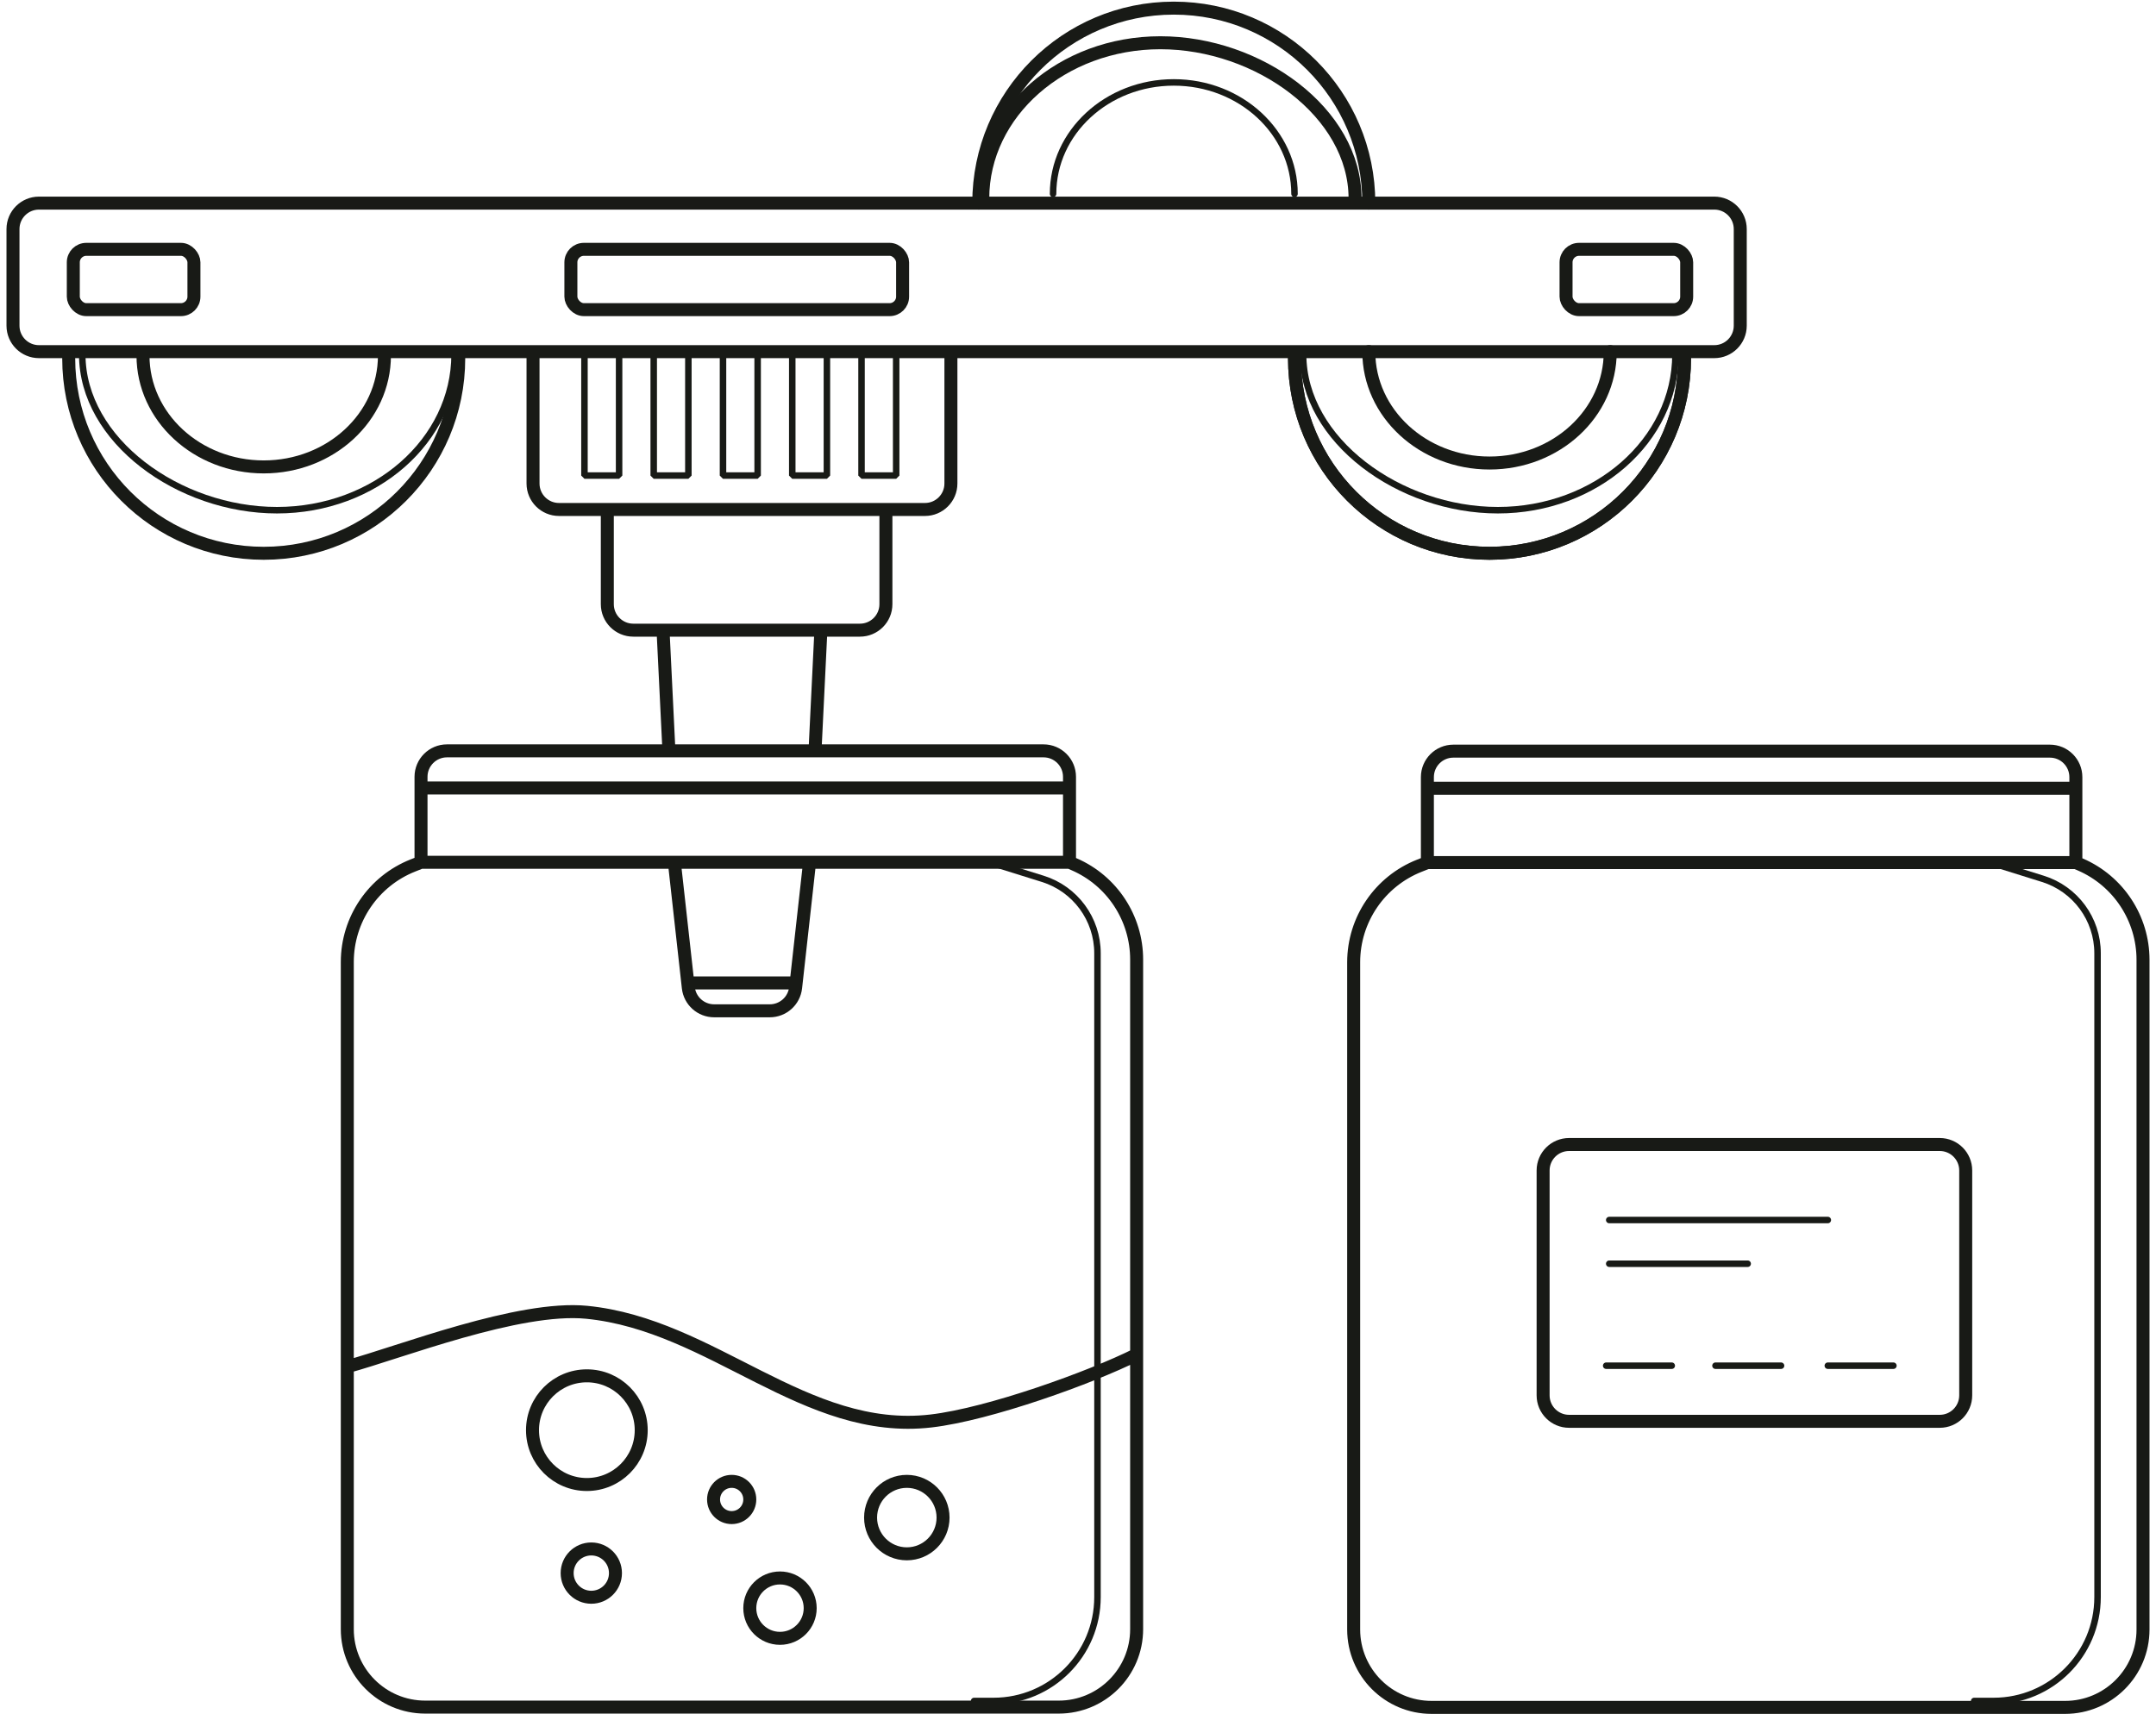 <svg width="166" height="132" viewBox="0 0 166 132" fill="none" xmlns="http://www.w3.org/2000/svg">
<path d="M32.416 66.407L31.799 66.651C28.746 67.858 26.74 70.808 26.74 74.091V103.587V125.472C26.74 128.786 29.426 131.472 32.74 131.472H81.515C84.829 131.472 87.515 128.786 87.515 125.472V102.157V73.899C87.515 70.713 85.624 67.83 82.701 66.561L82.346 66.407M32.416 66.407H51.922M32.416 66.407V60.687M82.346 66.407H62.333M82.346 66.407V60.687M63.205 48.532H66.21C67.315 48.532 68.21 47.636 68.21 46.532V39.237M63.205 48.532H51.05M63.205 48.532L62.752 57.827M68.21 39.237H71.215C72.32 39.237 73.215 38.341 73.215 37.237V27.082M68.21 39.237H46.76M73.215 27.082H131.99C133.095 27.082 133.99 26.186 133.99 25.082V17.642C133.99 16.537 133.095 15.642 131.99 15.642H3C1.895 15.642 1 16.537 1 17.642V25.082C1 26.186 1.895 27.082 3 27.082H41.04M73.215 27.082H41.04M41.04 27.082V37.237C41.04 38.341 41.935 39.237 43.04 39.237H46.76M46.76 39.237V46.532C46.76 47.636 47.656 48.532 48.76 48.532H51.05M51.05 48.532L51.504 57.827M51.504 57.827H51.05H34.416C33.312 57.827 32.416 58.722 32.416 59.827V60.687M51.504 57.827H62.752M62.752 57.827H63.205H80.346C81.45 57.827 82.346 58.722 82.346 59.827V60.687M51.922 66.407H62.333M51.922 66.407L52.956 75.702M62.333 66.407L61.299 75.702M52.956 75.702L52.997 76.068C53.11 77.081 53.966 77.847 54.985 77.847H59.27C60.289 77.847 61.145 77.081 61.258 76.068L61.299 75.702M52.956 75.702H61.299M32.416 60.687H82.346M26.74 105.251C30.794 104.148 39.94 100.549 45.175 101.066C54.881 102.026 61.992 110.561 71.68 109.436C76.158 108.917 84.025 106.076 87.515 104.321" stroke="#181A16" stroke-linecap="round" stroke-linejoin="bevel"/>
<path d="M76.5 66.5L80.29 67.684C82.794 68.467 84.5 70.787 84.5 73.411V101.948V123C84.5 127.418 80.918 131 76.5 131H75" stroke="#181A16" stroke-width="0.5" stroke-linecap="round" stroke-linejoin="bevel"/>
<path d="M105.39 15.641C105.39 7.348 98.668 0.626 90.375 0.626C82.083 0.626 75.36 7.348 75.36 15.641" stroke="#181A16" stroke-linecap="round" stroke-linejoin="bevel"/>
<path d="M35.32 27.596C35.32 35.889 28.598 42.611 20.305 42.611C12.012 42.611 5.29 35.889 5.29 27.596" stroke="#181A16" stroke-linecap="round" stroke-linejoin="bevel"/>
<path d="M129.7 27.596C129.7 35.889 122.978 42.611 114.685 42.611C106.393 42.611 99.67 35.889 99.67 27.596" stroke="#181A16" stroke-linecap="round" stroke-linejoin="bevel"/>
<path d="M129.7 27.596C129.7 35.889 122.978 42.611 114.685 42.611C106.393 42.611 99.67 35.889 99.67 27.596" stroke="#181A16" stroke-linecap="round" stroke-linejoin="bevel"/>
<path d="M129 27.293C129 33.92 122.878 39.293 115.326 39.293C107.773 39.293 100.333 33.92 100.333 27.293" stroke="#181A16" stroke-width="0.5" stroke-linecap="round" stroke-linejoin="bevel"/>
<path d="M35 27.293C35 33.92 28.878 39.293 21.326 39.293C13.773 39.293 6.333 33.92 6.333 27.293" stroke="#181A16" stroke-width="0.5" stroke-linecap="round" stroke-linejoin="bevel"/>
<path d="M75.667 15.292C75.667 8.665 81.789 3.292 89.341 3.292C96.893 3.292 104.333 8.665 104.333 15.292" stroke="#181A16" stroke-linecap="round" stroke-linejoin="bevel"/>
<path d="M99.67 14.927C99.67 10.188 95.509 6.347 90.375 6.347C85.242 6.347 81.08 10.188 81.08 14.927" stroke="#181A16" stroke-width="0.5" stroke-linecap="round" stroke-linejoin="bevel"/>
<path d="M29.6 27.379C29.6 32.118 25.439 35.959 20.305 35.959C15.171 35.959 11.01 32.118 11.01 27.379" stroke="#181A16" stroke-linecap="round" stroke-linejoin="bevel"/>
<path d="M123.98 27.08C123.98 31.819 119.819 35.66 114.685 35.66C109.552 35.66 105.39 31.819 105.39 27.08" stroke="#181A16" stroke-linecap="round" stroke-linejoin="bevel"/>
<circle cx="45.185" cy="110.144" r="4.185" stroke="#181A16" stroke-linecap="round" stroke-linejoin="bevel"/>
<circle cx="45.527" cy="121.152" r="1.86" stroke="#181A16" stroke-linecap="round" stroke-linejoin="bevel"/>
<circle cx="69.82" cy="116.877" r="2.79" stroke="#181A16" stroke-linecap="round" stroke-linejoin="bevel"/>
<circle cx="60.055" cy="123.851" r="2.325" stroke="#181A16" stroke-linecap="round" stroke-linejoin="bevel"/>
<circle cx="56.335" cy="115.482" r="1.395" stroke="#181A16" stroke-linecap="round" stroke-linejoin="bevel"/>
<rect x="43.955" y="19.203" width="25.541" height="4.644" rx="1" stroke="#181A16" stroke-linecap="round" stroke-linejoin="bevel"/>
<rect x="45" y="27.293" width="2.667" height="9.333" stroke="#181A16" stroke-width="0.5" stroke-linecap="round" stroke-linejoin="bevel"/>
<rect x="50.333" y="27.293" width="2.667" height="9.333" stroke="#181A16" stroke-width="0.5" stroke-linecap="round" stroke-linejoin="bevel"/>
<rect x="55.667" y="27.293" width="2.667" height="9.333" stroke="#181A16" stroke-width="0.5" stroke-linecap="round" stroke-linejoin="bevel"/>
<rect x="61" y="27.293" width="2.667" height="9.333" stroke="#181A16" stroke-width="0.5" stroke-linecap="round" stroke-linejoin="bevel"/>
<rect x="66.333" y="27.293" width="2.667" height="9.333" stroke="#181A16" stroke-width="0.5" stroke-linecap="round" stroke-linejoin="bevel"/>
<rect x="5.644" y="19.203" width="9.288" height="4.644" rx="1" stroke="#181A16" stroke-linecap="round" stroke-linejoin="bevel"/>
<rect x="120.577" y="19.203" width="9.288" height="4.644" rx="1" stroke="#181A16" stroke-linecap="round" stroke-linejoin="bevel"/>
<path d="M118.811 107.462V90.144C118.811 89.039 119.706 88.144 120.811 88.144H149.349C150.454 88.144 151.349 89.039 151.349 90.144V107.462C151.349 108.566 150.454 109.462 149.349 109.462H120.811C119.706 109.462 118.811 108.566 118.811 107.462Z" stroke="#181A16" stroke-linecap="round" stroke-linejoin="bevel"/>
<path d="M109.901 66.429L109.284 66.673C106.231 67.88 104.225 70.829 104.225 74.112V103.609V125.494C104.225 128.807 106.911 131.494 110.225 131.494H159C162.314 131.494 165 128.807 165 125.494V102.179V73.921C165 70.734 163.109 67.852 160.186 66.583L159.83 66.429M109.901 66.429H129.407H139.818H159.83M109.901 66.429V60.709M159.83 66.429V60.709M109.901 60.709V59.849C109.901 58.744 110.796 57.849 111.901 57.849H128.535H128.988H140.237H140.69H157.83C158.935 57.849 159.83 58.744 159.83 59.849V60.709M109.901 60.709H159.83" stroke="#181A16" stroke-linecap="round" stroke-linejoin="bevel"/>
<path d="M153.5 66.5L157.29 67.684C159.795 68.467 161.5 70.787 161.5 73.411V101.948V123C161.5 127.418 157.918 131 153.5 131H152" stroke="#181A16" stroke-width="0.5" stroke-linecap="round" stroke-linejoin="bevel"/>
<path d="M123.902 93.959H140.732M123.902 97.325C128.065 97.325 130.399 97.325 134.561 97.325M123.667 105.179C127.829 105.179 124.553 105.179 128.716 105.179M132.082 105.179C136.244 105.179 132.968 105.179 137.131 105.179M140.732 105.179C144.895 105.179 141.619 105.179 145.782 105.179" stroke="#181A16" stroke-width="0.5" stroke-linecap="round" stroke-linejoin="bevel"/>
</svg>

